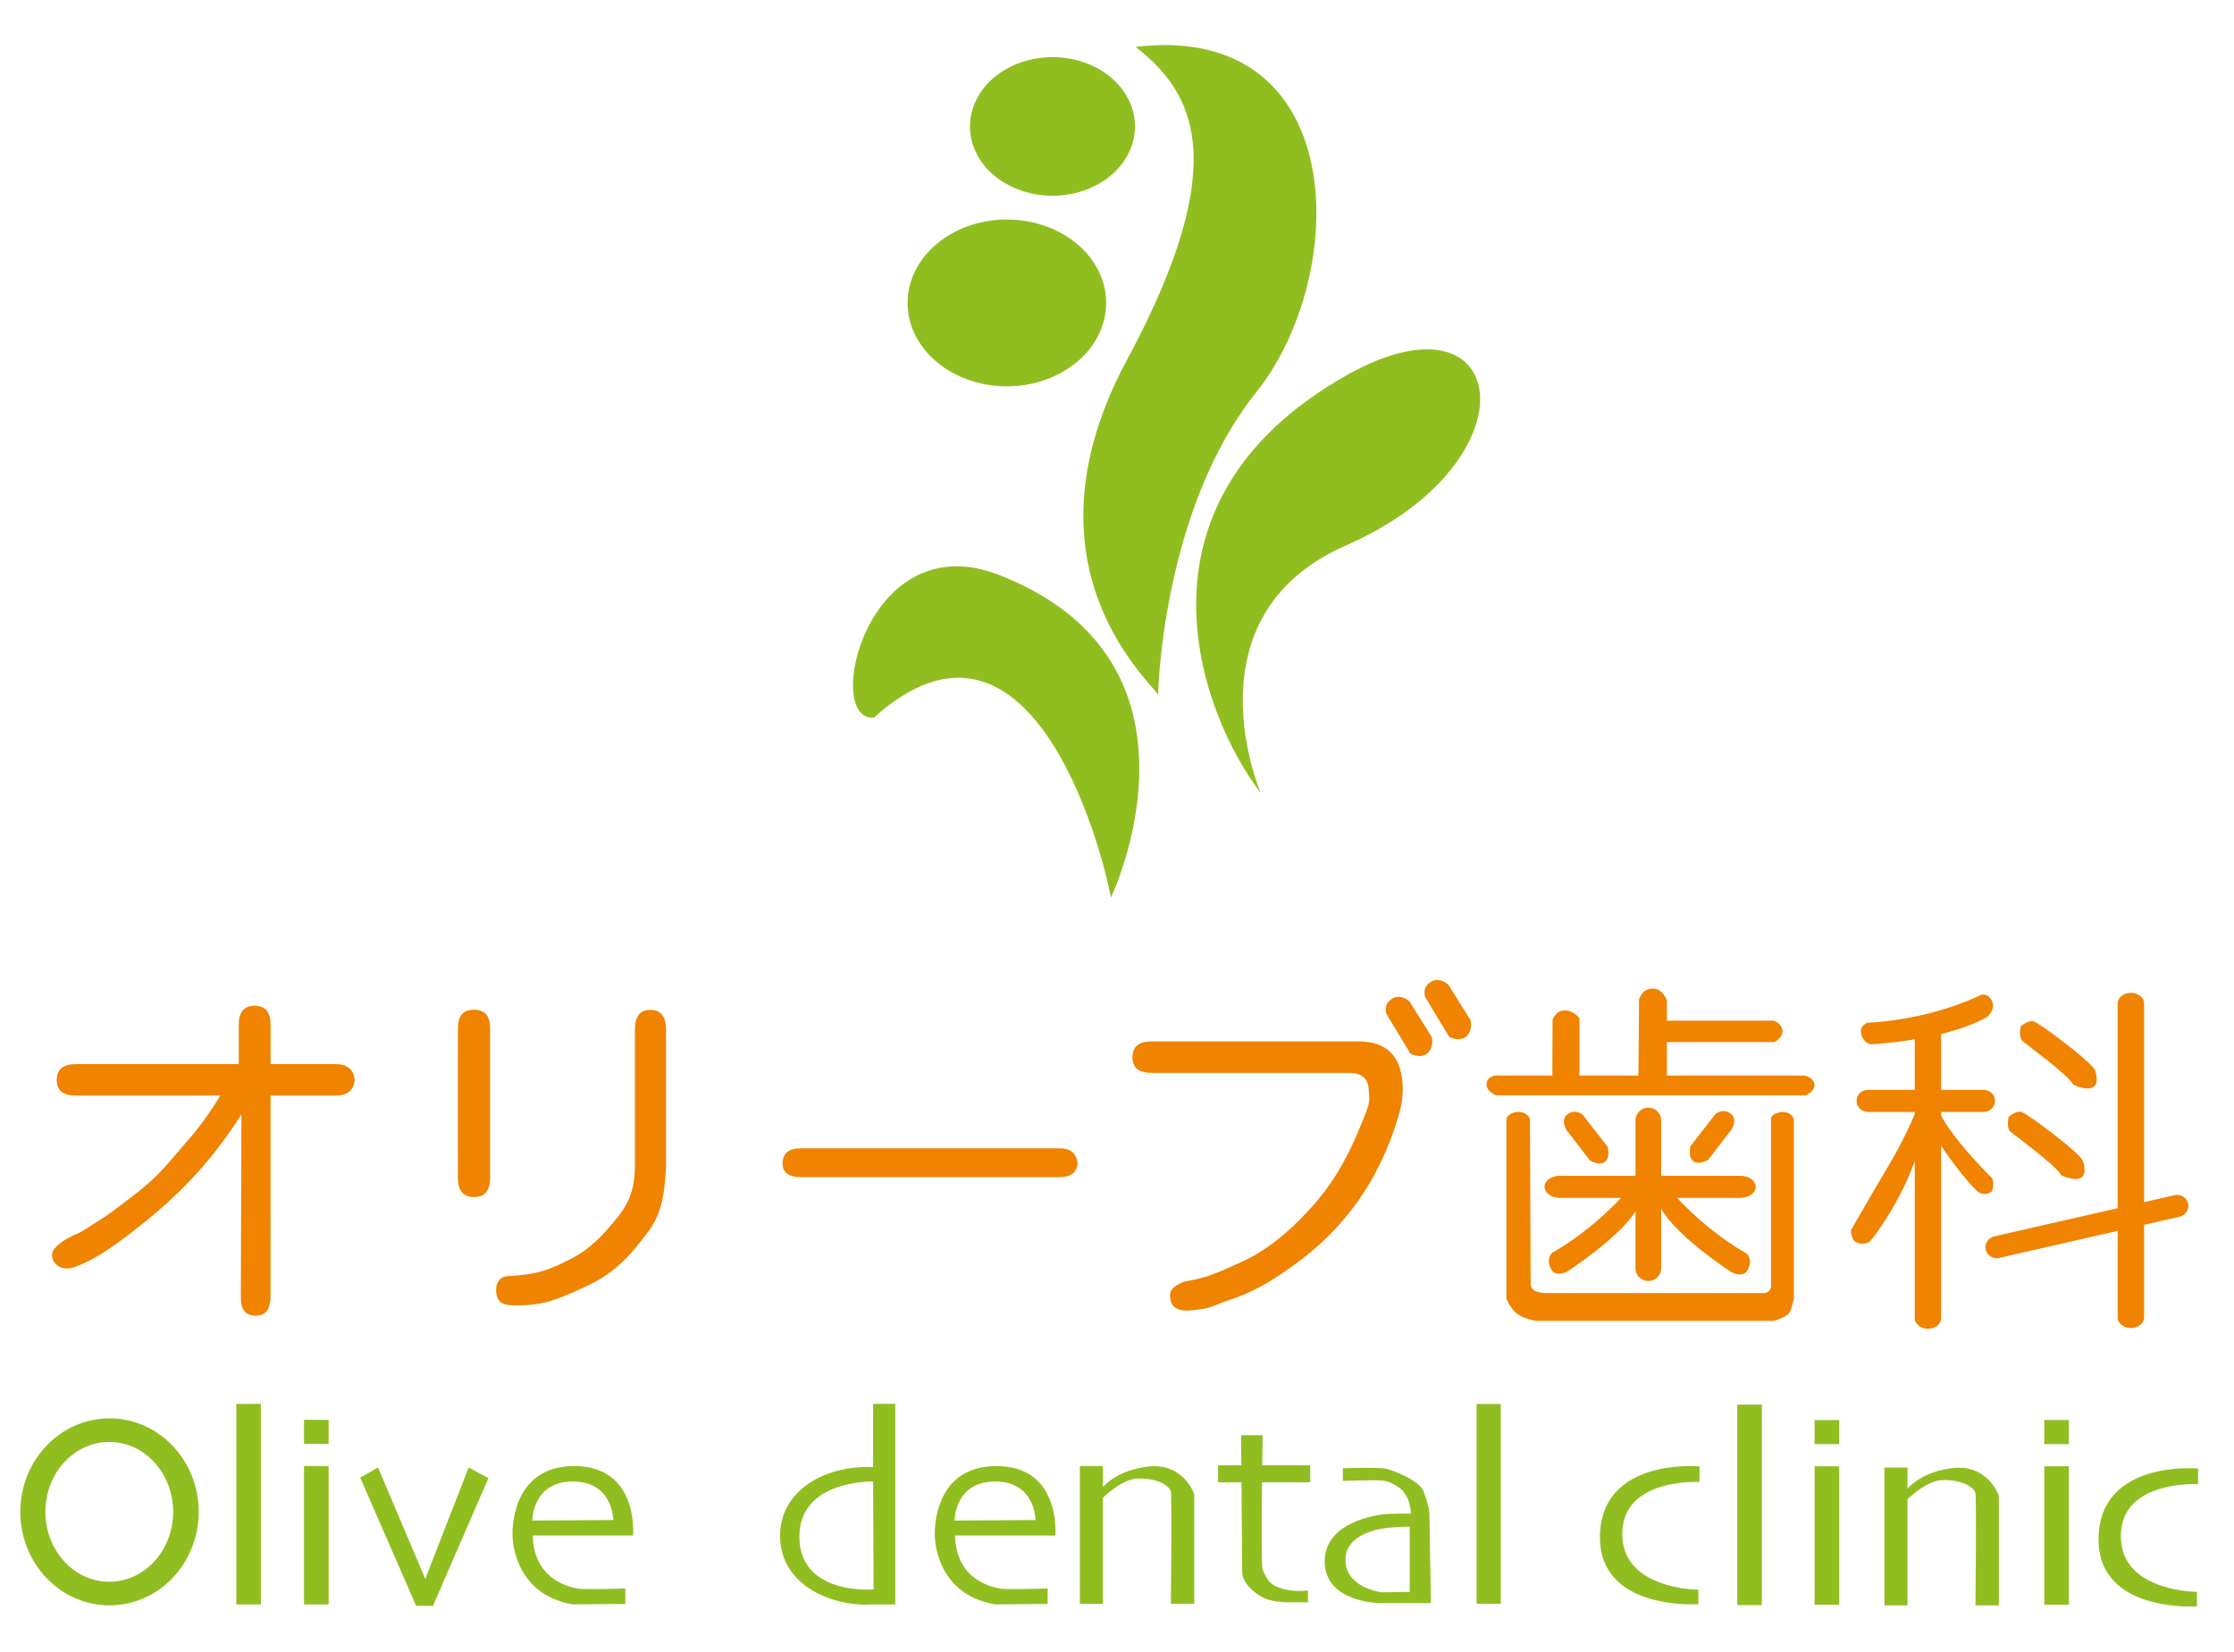<svg version="1.1" id="レイヤー_1" xmlns="http://www.w3.org/2000/svg" x="0" y="0" width="261" height="193" xml:space="preserve"><style>.st0{fill:#f08300}.st1{fill:#90be20}</style><path class="st1" d="M132.675 5.475c6.6 5.195 11.611 13.105-.991 36.545-12.619 23.423 1.871 36.838 3.615 39.12 0 0 .419-21.47 11.449-35.27 11.03-13.806 11.046-43.36-14.073-40.395z"/><path class="st1" d="M129.784 104.882c-1.147-6.307-9.593-37.277-27.699-21.024-5.967.453-.876-22.719 14.628-16.681 26.287 10.254 13.071 37.705 13.071 37.705zM147.291 92.663c-6.997-9.139-16.456-33.859 10.036-48.815 19.123-10.8 22.428 10.029-.055 19.876-18.879 8.262-9.981 28.939-9.981 28.939zM128.185 21.584c-4.483 2.42-10.45 1.33-13.336-2.424-2.864-3.763-1.588-8.774 2.903-11.197 4.472-2.42 10.439-1.333 13.32 2.425 2.88 3.761 1.584 8.777-2.887 11.196zM123.904 43.59c-5.384 2.917-12.553 1.61-16.025-2.921-3.464-4.524-1.906-10.551 3.483-13.47 5.378-2.915 12.561-1.592 16.028 2.926 3.467 4.538 1.906 10.551-3.486 13.465z"/><g><path class="st0" d="M29.752 117.522c1.24 0 1.86.738 1.86 2.215v4.606h7.573c1.388 0 2.141.62 2.259 1.86-.118 1.211-.871 1.815-2.259 1.815h-7.573l-.008 23.495c0 1.387-.492 2.301-1.86 2.215-1.198-.074-1.625-.854-1.604-2.215l.064-21.302c-3.122 4.932-6.597 8.818-11.459 12.718-4.19 3.359-6.157 4.471-8.124 5.155-1.942.675-3.164-1.197-2.224-2.224 1.156-1.261 2.621-1.618 3.164-1.967 3.592-2.31 2.22-1.33 4.789-3.25 3.25-2.429 4.205-3.407 6.243-5.814 1.755-2.074 2.908-3.164 5.151-6.812H8.846c-1.477 0-2.214-.604-2.214-1.815 0-1.24.737-1.86 2.214-1.86h19.046v-4.606c0-1.475.62-2.214 1.86-2.214zM55.399 117.984c1.24 0 1.86.724 1.86 2.171v17.462c0 1.506-.62 2.259-1.86 2.259-1.27 0-1.904-.753-1.904-2.259v-17.462c0-1.447.634-2.171 1.904-2.171zm20.553.017c1.24 0 1.86.769 1.86 2.304v16.077c-.18 2.811-.351 5.204-2.061 7.514-2.072 2.797-4.007 4.972-7.521 6.536-3.484 1.594-4.864 2.071-7.787 2.101-1.713.029-2.48-.286-2.48-1.881 0-.648.368-1.469 1.284-1.528 3.454-.207 4.627-.61 7.167-1.88 2.568-1.27 4.021-2.89 5.793-5.075 1.859-2.332 1.918-4.345 1.972-5.786v-16.077c.002-1.536.592-2.305 1.773-2.305zM93.559 134.181h30.251c1.27 0 1.963.591 2.082 1.771-.09 1.063-.783 1.595-2.082 1.595H93.559c-1.418 0-2.126-.531-2.126-1.595 0-1.181.708-1.771 2.126-1.771zM134.523 121.691h24.227c3.366 0 5.079 1.831 5.137 5.492 0 1.418-.225 2.516-.994 4.768-2.471 7.219-6.686 12.44-12.534 16.456-2.805 1.949-4.678 2.842-7.307 3.697-1.052.329-1.453.855-4.104 1.026-1.592.104-2.395-.599-2.22-2.084.059-.506 1.148-1.211 1.878-1.337 2.479-.427 3.595-.973 6.306-2.188 2.846-1.275 5.475-3.331 8.191-6.313 2.215-2.392 4.061-5.359 5.537-8.902 1.652-3.928 1.35-3.38 1.262-5.122-.119-1.211-.873-1.816-2.26-1.816h-23.119c-1.477 0-2.215-.604-2.215-1.815 0-1.241.738-1.862 2.215-1.862zM162.039 118.582l2.736 4.533s1.281.684 2.051-.086.428-1.881.428-1.881l-2.564-4.105s-1.023-1.004-2.053-.342c-1.198.77-.598 1.881-.598 1.881zM166.57 116.615l2.738 4.533s1.281.684 2.051-.086.428-1.881.428-1.881l-2.564-4.105s-1.023-1.004-2.053-.342c-1.197.77-.6 1.881-.6 1.881zM210.781 125.681h-16.035v-3.917h12.582s.918-.463.918-1.296c0-.834-1-1.204-1-1.204h-12.5v-2.333s-.418-1.417-1.668-1.417-1.582 1.25-1.582 1.25l-.078 8.917h-6.891v-6.671s-.598-.94-1.709-.94-1.428 1.099-1.428 1.099l-.025 6.513h-6.756s-.941.17-.941 1.025 1.111 1.283 1.111 1.283h36.174s1.111-.428 1.025-1.283c-.083-.855-1.197-1.026-1.197-1.026zM178.746 130.764s-.25-.833-1.334-.833-1.416.75-1.416.75v21.083s.482 1.153 1.25 1.75c.75.584 2.166.833 2.166.833h27.834s1.498-.417 1.832-1 .5-1.666.5-1.666v-20.834s-.121-.916-1.416-.916c0 0-1.25.166-1.25.75v19.75s-.168.666-.834.666h-25.5s-1.75 0-1.75-1-.082-19.333-.082-19.333z"/><path class="st0" d="M182.996 132.014l2.75 3.583s1.082.667 1.75.167c.666-.5.332-1.75.332-1.75l-2.916-3.75s-.82-.733-1.75-.083c-.834.583-.25 1.666-.25 1.666M202.328 131.931l-2.75 3.583s-1.082.667-1.75.167c-.666-.5-.332-1.75-.332-1.75l2.916-3.75s.82-.733 1.75-.084c.834.584.25 1.667.25 1.667"/><path class="st0" d="M205.121 138.681c0-.714-.818-1.292-1.828-1.292h-9.215v-6.458a1.5 1.5 0 10-3 0v6.458h-8.797c-1.01 0-1.828.578-1.828 1.292 0 .713.818 1.291 1.828 1.291h7.105c-3.969 4.226-7.975 6.375-7.975 6.375s-.908.639-.166 2c.5.917 1.832.25 1.832.25s5.879-3.797 8-7.028v6.612a1.5 1.5 0 003 0v-6.945c1.854 3.312 8.252 7.445 8.252 7.445s1.332.667 1.832-.25c.742-1.361-.166-2-.166-2s-4.059-2.177-8.055-6.459h7.352c1.011 0 1.829-.578 1.829-1.291zM255.635 140.631c-.156-.696-.867-1.13-1.59-.969l-3.549.811v-23.209c0-.69-.691-1.25-1.541-1.25-.852 0-1.543.56-1.543 1.25v23.913l-14.389 3.285c-.723.161-1.184.855-1.027 1.552.154.697.865 1.131 1.59.97l13.826-3.157v10.104c0 .69.691 1.25 1.543 1.25.85 0 1.541-.56 1.541-1.25v-10.809l4.109-.938c.725-.162 1.184-.856 1.03-1.553zM226.787 130.36v-.43h4.951c.74 0 1.34-.578 1.34-1.292s-.6-1.292-1.34-1.292h-4.951v-6.529c1.979-.484 3.955-1.146 5.459-2.054 0 0 1-.917.416-1.917s-1.416-.5-1.416-.5-5.416 2.751-13.084 3.167c0 0-.832.333-.75 1.083.084.75.584 1.417 1.25 1.417.32 0 2.439-.137 5.041-.568v5.901h-5.449c-.742 0-1.342.578-1.342 1.292s.6 1.292 1.342 1.292h5.449v.259a50.983 50.983 0 01-3.041 5.991c-2.402 4.034-4.416 7.583-4.416 7.583s0 .834.416 1.25c.416.417 1.416.417 1.834 0 .355-.355 3.311-4.167 5.207-9.31v18.31c0 .69.691 1.25 1.543 1.25.85 0 1.541-.56 1.541-1.25V133.87c1.275 1.986 3.533 4.757 4.209 5.311.916.75 1.75 0 1.75 0s.332-1.167-.084-1.584c-.383-.385-4.426-4.432-5.875-7.237z"/><path class="st0" d="M240.828 137.347c-.666-1.25-5.582-4.75-6-5.166-.416-.417-.166-1.667-.166-1.667s.834-.75 1.5-.583c.666.166 6.582 4.583 7.166 5.666 0 0 .584 1.5-.166 2s-2.334-.25-2.334-.25zM242.246 126.764c-.668-1.25-5.584-4.75-6-5.167-.418-.416-.166-1.666-.166-1.666s.834-.75 1.5-.584c.666.167 6.582 4.583 7.166 5.667 0 0 .584 1.5-.166 2s-2.334-.25-2.334-.25z"/></g><g><path class="st1" d="M12.795 165.733c-5.754 0-10.419 4.892-10.419 10.926 0 6.035 4.665 10.927 10.419 10.927 5.755 0 10.419-4.892 10.419-10.927 0-6.034-4.664-10.926-10.419-10.926zm-.028 19.093c-4.121 0-7.462-3.656-7.462-8.167 0-4.51 3.341-8.166 7.462-8.166 4.122 0 7.463 3.656 7.463 8.166 0 4.511-3.341 8.167-7.463 8.167zM27.607 164.044h2.873v23.429h-2.873zM35.52 171.31h2.873v16.163H35.52zM35.52 165.902h2.873v2.815H35.52zM42.082 172.661l2.084-1.182 5.519 13.009 5.069-13.009 2.309 1.238-6.477 14.925h-1.971zM67.088 171.31c-7.603 0-7.208 8.054-7.208 8.054s-.113 6.871 7.04 8.109l6.139-.056v-1.803s-4.843.169-5.632 0-5.069-.957-5.182-6.195h11.714s.732-8.109-6.871-8.109zm-4.9 6.363s0-4.562 4.73-4.562 4.731 4.506 4.731 4.506l-9.461.056zM202.965 164.131h2.873v23.429h-2.873zM212 171.337h2.873V187.5H212zM212 165.93h2.873v2.815H212zM238.836 171.336h2.873V187.5h-2.873zM238.836 165.929h2.873v2.816h-2.873zM116.421 171.31c-7.603 0-7.208 8.054-7.208 8.054s-.113 6.871 7.04 8.109l6.14-.056v-1.803s-4.844.169-5.633 0c-.788-.169-5.068-.957-5.182-6.195h11.715c-.001 0 .732-8.109-6.872-8.109zm-4.899 6.363s0-4.562 4.73-4.562 4.731 4.506 4.731 4.506l-9.461.056zM102.006 164.044v7.378c-5.688-.226-10.813 2.76-10.87 7.941-.065 5.994 6.308 8.447 10.87 8.109h2.591v-23.429h-2.591zm-8.616 15.571c-.055-6.729 8.617-6.504 8.617-6.504l.056 12.616c0 .001-8.617.732-8.673-6.112zM133.93 171.391c-2.627.372-4.181 1.417-5.077 2.362v-2.449h-2.691v16.102h2.691V175c.861-.801 2.499-2.13 3.949-2.221 2.34-.146 3.906.868 3.992 1.519.139 1.036 0 13.107 0 13.107h2.734v-12.804c.001.001-1.254-3.826-5.598-3.21zM227.928 171.57c-2.627.372-4.18 1.417-5.076 2.362v-2.449h-2.691v16.102h2.691V175.18c.861-.801 2.498-2.13 3.949-2.221 2.34-.146 3.906.868 3.992 1.519.139 1.036 0 13.107 0 13.107h2.734v-12.804s-1.256-3.826-5.599-3.211zM153.07 173.213v-1.996h-5.604c.025-2.043.049-3.516.049-3.516h-2.518s.014 1.469.031 3.516h-2.722v1.996h2.739c.037 4.329.082 9.744.082 10.46 0 1.215 1.215 2.3 2.256 2.907 1.225.714 3.342.651 3.342.651h2.084v-1.389s-1.436.225-2.908-.174c-1.605-.434-1.865-1.128-2.387-2.257-.145-.313-.117-5.798-.072-10.199h5.628zM167.002 177.075c0-.737-.174-1.345-.65-2.734-.479-1.389-3.689-2.561-4.471-2.733-.781-.174-4.992-.044-4.992-.044v1.476s3.646-.13 4.601-.043 1.822.737 1.822.737c1.563.998 1.52 3.125 1.52 3.125s-2.604 0-3.211.087-6.902.824-6.858 5.556c.043 4.73 6.336 4.817 6.336 4.817h6.076c.001-.001-.173-9.506-.173-10.244zm-2.301 8.941l-3.254.044s-4.21-.478-4.254-3.732c-.043-3.255 4.297-3.733 5.122-3.819.824-.087 2.387-.13 2.387-.13v7.637zM172.514 164.056h2.822v23.35h-2.822zM198.555 171.347v1.823s-8.984-.521-9.027 6.032c-.043 6.554 8.896 6.554 8.896 6.554v1.692s-11.582.824-11.5-7.898c.086-9.288 11.631-8.203 11.631-8.203zM256.805 171.597v1.823s-8.984-.521-9.027 6.032c-.043 6.554 8.896 6.554 8.896 6.554v1.692s-11.582.824-11.5-7.898c.086-9.288 11.631-8.203 11.631-8.203z"/></g></svg>
